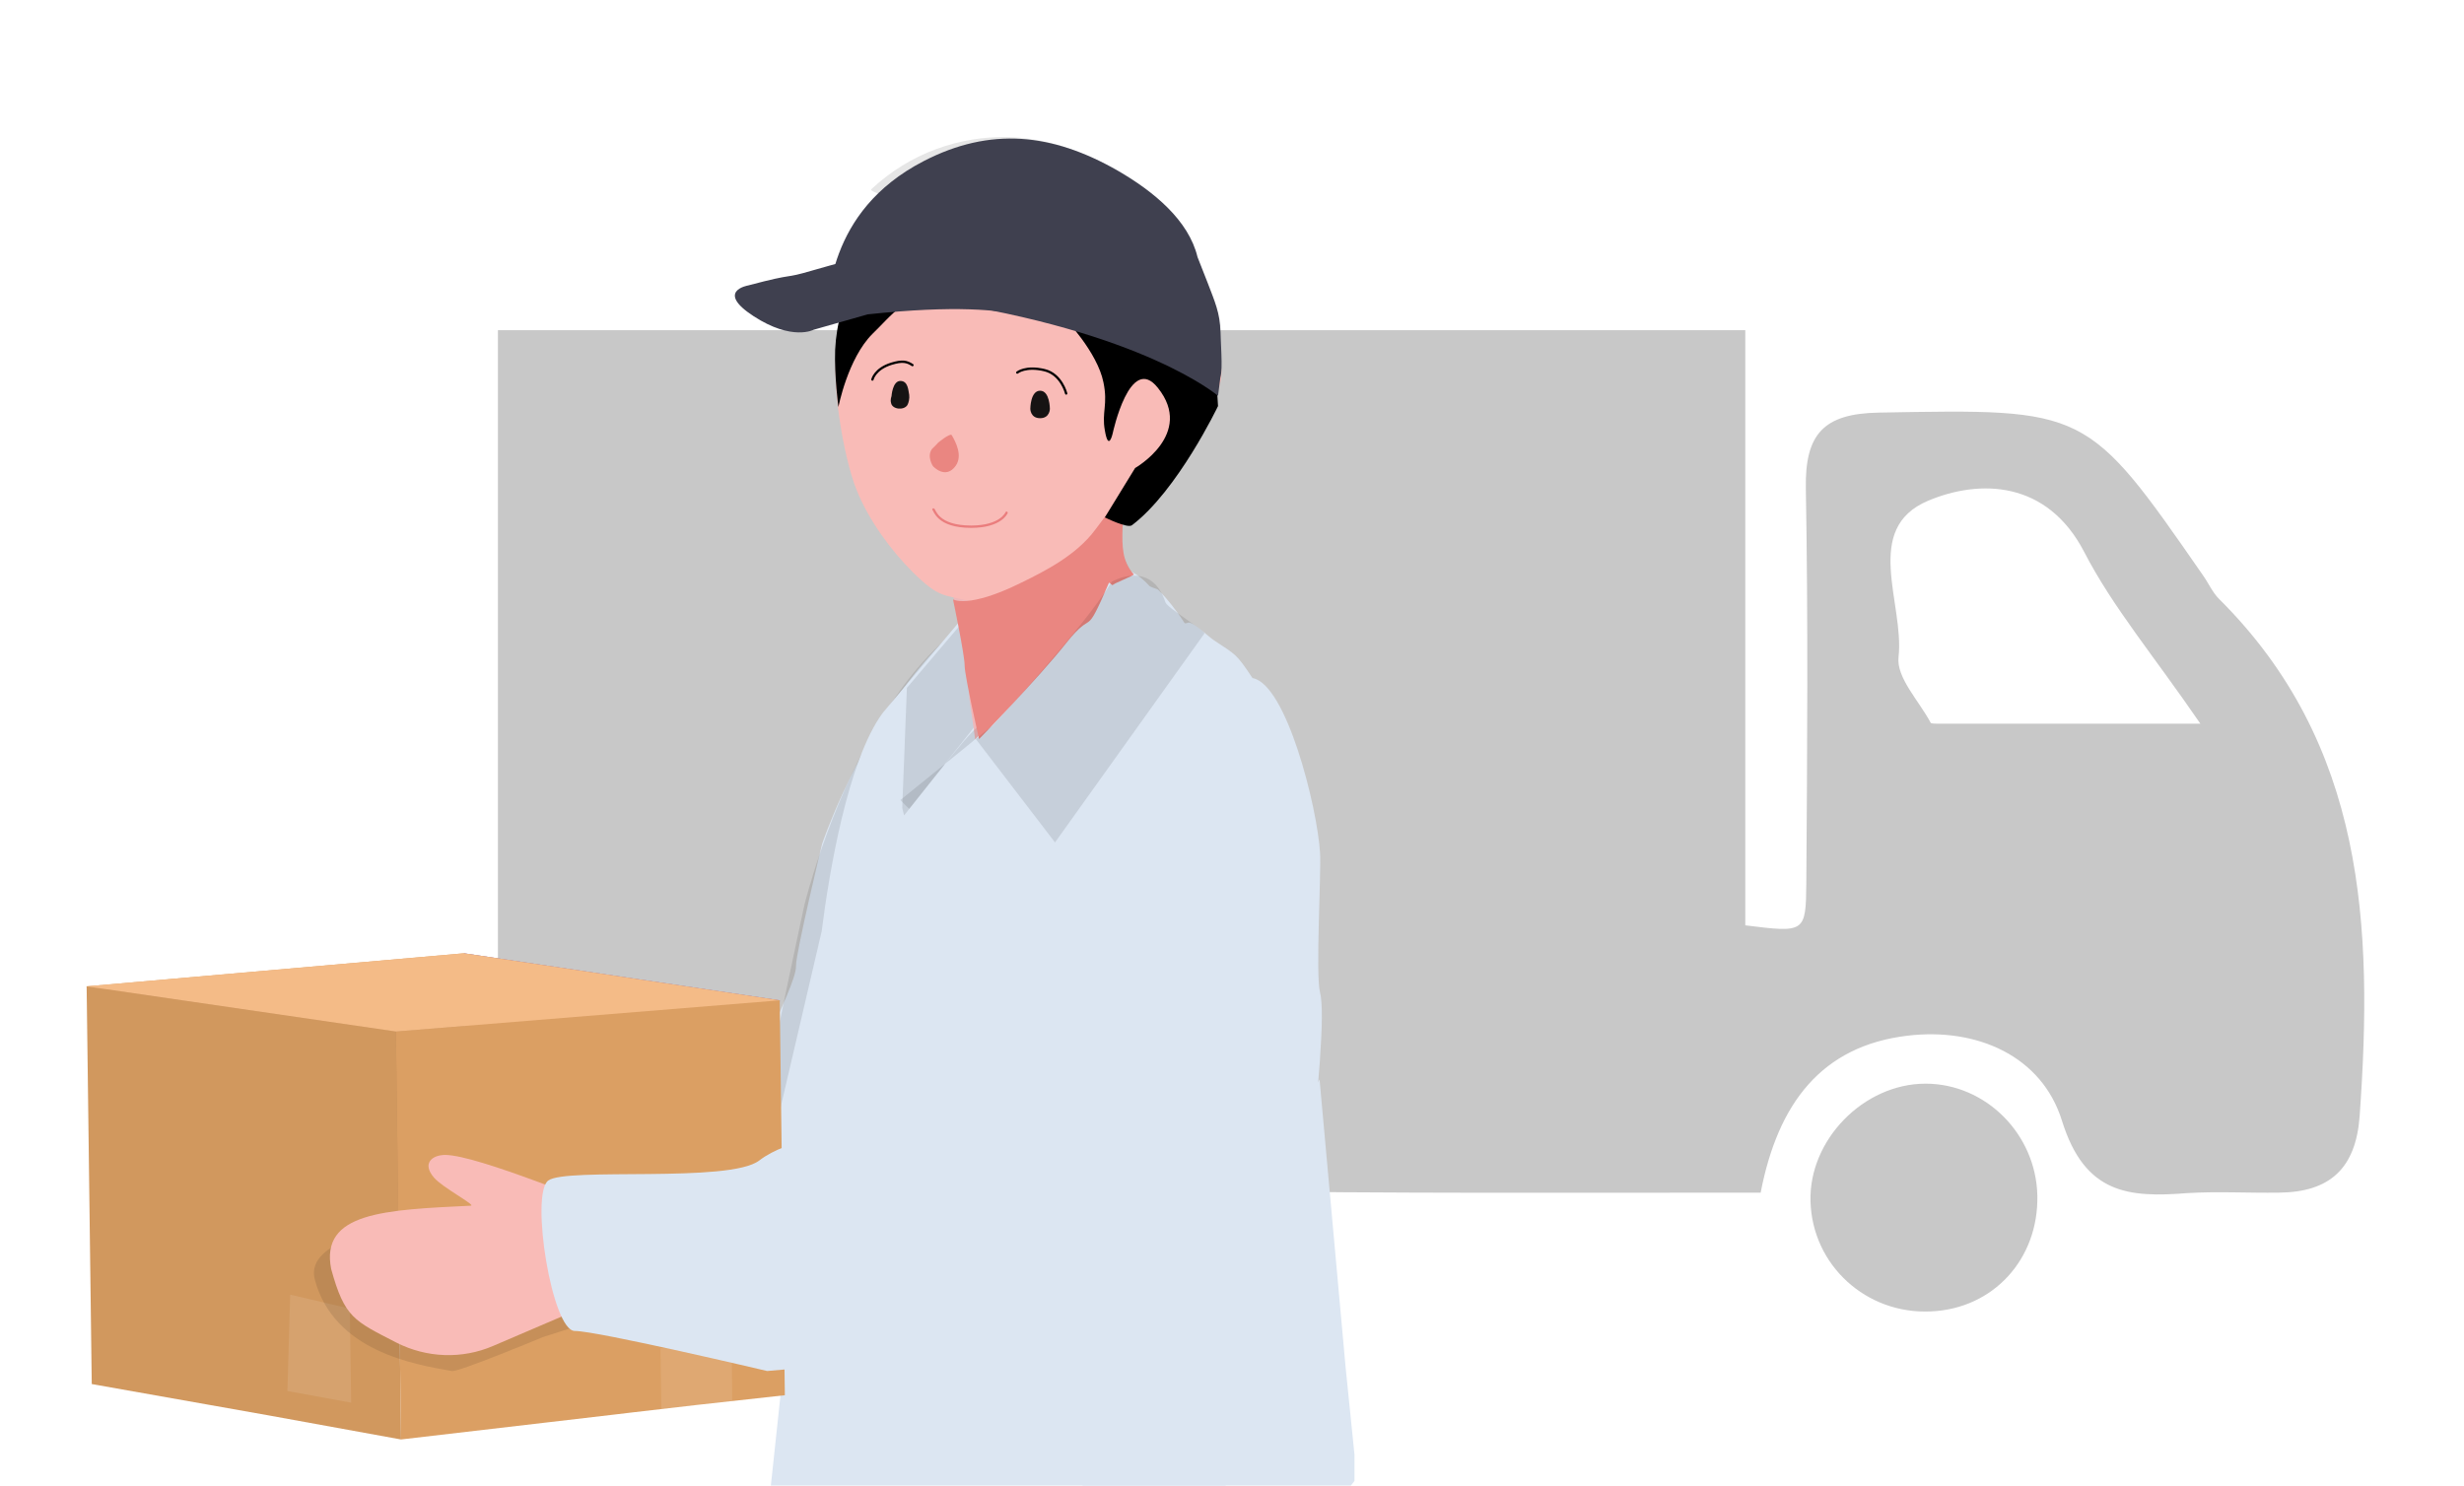 <?xml version="1.0" encoding="utf-8"?>
<!-- Generator: Adobe Illustrator 23.0.6, SVG Export Plug-In . SVG Version: 6.00 Build 0)  -->
<svg version="1.1" id="Layer_1" xmlns="http://www.w3.org/2000/svg" xmlns:xlink="http://www.w3.org/1999/xlink" x="0px" y="0px"
	 viewBox="0 0 529 319" style="enable-background:new 0 0 529 319;" xml:space="preserve">
<style type="text/css">
	.st0{fill:#C8C8C8;}
	.st1{fill:#E0E0E0;}
	.st2{fill:url(#SVGID_1_);}
	.st3{fill:#F5F5F5;}
	.st4{fill:url(#SVGID_2_);}
	.st5{fill:#FFFFFF;}
	.st6{fill:#E6E6E6;}
	.st7{fill:url(#SVGID_3_);}
	.st8{fill:#6477FF;}
	.st9{fill:url(#SVGID_4_);}
	.st10{fill:#BBBDC0;}
	.st11{fill:#6E8396;}
	.st12{fill:#FDFDFD;}
	.st13{fill:#EFB7B9;}
	.st14{opacity:0.1;enable-background:new    ;}
	.st15{fill:#DCE6F2;}
	.st16{fill:#F9BBB7;}
	.st17{fill:#6C63FF;}
	.st18{fill:#DB9F63;}
	.st19{opacity:5.000000e-02;enable-background:new    ;}
	.st20{opacity:0.1;fill:#FFFFFF;enable-background:new    ;}
	.st21{fill:#F4BB87;}
	.st22{fill:#EA8681;}
	.st23{fill:#3F404F;}
	.st24{fill:#161313;}
	.st25{fill:none;stroke:#EA7D7D;stroke-width:0.5;stroke-linecap:round;stroke-linejoin:round;stroke-miterlimit:10;}
	.st26{fill:none;stroke:#000000;stroke-width:0.5;stroke-linecap:round;stroke-linejoin:round;stroke-miterlimit:10;}
	.st27{fill:#ECC77E;}
	.st28{fill:#D76344;}
	.st29{fill:#B2B2B2;}
	.st30{fill:#FEFEFE;}
	.st31{fill:#FECBBB;}
	.st32{fill:#3E2723;}
	.st33{fill:#FC8B88;}
	.st34{fill:none;stroke:#3E2723;stroke-width:0.5;stroke-linecap:round;stroke-linejoin:round;stroke-miterlimit:10;}
	.st35{opacity:0.63;fill:#FFFFFF;}
	.st36{fill:#FCFCFC;}
	.st37{fill:none;stroke:#FCFCFC;stroke-miterlimit:10;}
	.st38{fill:none;stroke:#FC8B88;stroke-width:0.5;stroke-linecap:round;stroke-linejoin:round;stroke-miterlimit:10;}
	.st39{fill:#92CCCC;}
	.st40{fill:#F4F4F4;}
	.st41{fill:#EAEAEA;}
	.st42{filter:url(#Adobe_OpacityMaskFilter);}
	.st43{filter:url(#Adobe_OpacityMaskFilter_1_);}
	.st44{mask:url(#SVGID_5_);fill:url(#SVGID_6_);}
	.st45{clip-path:url(#SVGID_8_);fill:#D7F0F6;}
	.st46{clip-path:url(#SVGID_8_);fill:#D8F1F6;}
	.st47{clip-path:url(#SVGID_8_);fill:#D9F1F6;}
	.st48{clip-path:url(#SVGID_8_);fill:#DAF1F6;}
	.st49{clip-path:url(#SVGID_8_);fill:#DBF1F6;}
	.st50{clip-path:url(#SVGID_8_);fill:#DCF1F6;}
	.st51{clip-path:url(#SVGID_8_);fill:#DDF2F6;}
	.st52{clip-path:url(#SVGID_8_);fill:#DEF2F6;}
	.st53{clip-path:url(#SVGID_8_);fill:#DFF2F6;}
	.st54{clip-path:url(#SVGID_8_);fill:#E0F2F6;}
	.st55{clip-path:url(#SVGID_8_);fill:#E2F3F7;}
	.st56{clip-path:url(#SVGID_8_);fill:#E3F3F7;}
	.st57{clip-path:url(#SVGID_8_);fill:#E4F3F7;}
	.st58{clip-path:url(#SVGID_8_);fill:#E5F3F7;}
	.st59{clip-path:url(#SVGID_8_);fill:#E6F3F7;}
	.st60{clip-path:url(#SVGID_8_);fill:#E7F4F7;}
	.st61{clip-path:url(#SVGID_8_);fill:#E8F4F7;}
	.st62{clip-path:url(#SVGID_8_);fill:#E9F4F7;}
	.st63{clip-path:url(#SVGID_8_);fill:#EAF4F7;}
	.st64{clip-path:url(#SVGID_8_);fill:#EBF4F7;}
	.st65{clip-path:url(#SVGID_8_);fill:#ECF5F7;}
	.st66{clip-path:url(#SVGID_8_);fill:#EDF5F7;}
	.st67{clip-path:url(#SVGID_8_);fill:#EEF5F7;}
	.st68{clip-path:url(#SVGID_8_);fill:#EFF5F7;}
	.st69{clip-path:url(#SVGID_8_);fill:#F0F6F7;}
	.st70{clip-path:url(#SVGID_8_);fill:#F1F6F7;}
	.st71{clip-path:url(#SVGID_8_);fill:#F2F6F7;}
	.st72{clip-path:url(#SVGID_8_);fill:#F3F6F7;}
	.st73{clip-path:url(#SVGID_8_);fill:#F4F6F7;}
	.st74{clip-path:url(#SVGID_8_);fill:#F5F7F7;}
	.st75{clip-path:url(#SVGID_8_);fill:#F6F7F7;}
	.st76{clip-path:url(#SVGID_8_);fill:#F7F7F7;}
	.st77{filter:url(#Adobe_OpacityMaskFilter_2_);}
	.st78{filter:url(#Adobe_OpacityMaskFilter_3_);}
	.st79{mask:url(#SVGID_9_);fill:url(#SVGID_10_);}
	.st80{clip-path:url(#SVGID_12_);fill:#9A40E6;}
	.st81{clip-path:url(#SVGID_12_);fill:#9B40E6;}
	.st82{clip-path:url(#SVGID_12_);fill:#9C40E6;}
	.st83{clip-path:url(#SVGID_12_);fill:#9D40E6;}
	.st84{clip-path:url(#SVGID_12_);fill:#9E40E6;}
	.st85{clip-path:url(#SVGID_12_);fill:#9F41E5;}
	.st86{clip-path:url(#SVGID_12_);fill:#A041E5;}
	.st87{clip-path:url(#SVGID_12_);fill:#A142E4;}
	.st88{clip-path:url(#SVGID_12_);fill:#A242E3;}
	.st89{clip-path:url(#SVGID_12_);fill:#A343E3;}
	.st90{clip-path:url(#SVGID_12_);fill:#A443E2;}
	.st91{clip-path:url(#SVGID_12_);fill:#A544E1;}
	.st92{clip-path:url(#SVGID_12_);fill:#A645E1;}
	.st93{clip-path:url(#SVGID_12_);fill:#A745E0;}
	.st94{clip-path:url(#SVGID_12_);fill:#A846DF;}
	.st95{clip-path:url(#SVGID_12_);fill:#A946DF;}
	.st96{clip-path:url(#SVGID_12_);fill:#AA47DE;}
	.st97{clip-path:url(#SVGID_12_);fill:#AB47DD;}
	.st98{clip-path:url(#SVGID_12_);fill:#AC48DD;}
	.st99{clip-path:url(#SVGID_12_);fill:#AD48DC;}
	.st100{clip-path:url(#SVGID_12_);fill:#AE49DB;}
	.st101{clip-path:url(#SVGID_12_);fill:#AF4ADB;}
	.st102{clip-path:url(#SVGID_12_);fill:#B04ADA;}
	.st103{clip-path:url(#SVGID_12_);fill:#B14BD9;}
	.st104{clip-path:url(#SVGID_12_);fill:#B24BD9;}
	.st105{clip-path:url(#SVGID_12_);fill:#B34CD8;}
	.st106{clip-path:url(#SVGID_12_);fill:#B44CD7;}
	.st107{clip-path:url(#SVGID_12_);fill:#B54DD7;}
	.st108{clip-path:url(#SVGID_12_);fill:#B64ED6;}
	.st109{clip-path:url(#SVGID_12_);fill:#B74ED5;}
	.st110{clip-path:url(#SVGID_12_);fill:#B84FD5;}
	.st111{clip-path:url(#SVGID_12_);fill:#B94FD4;}
	.st112{clip-path:url(#SVGID_12_);fill:#BA50D3;}
	.st113{clip-path:url(#SVGID_12_);fill:#BB50D3;}
	.st114{clip-path:url(#SVGID_12_);fill:#BC51D2;}
	.st115{clip-path:url(#SVGID_12_);fill:#BD51D1;}
	.st116{clip-path:url(#SVGID_12_);fill:#BE52D1;}
	.st117{clip-path:url(#SVGID_12_);fill:#BF53D0;}
	.st118{clip-path:url(#SVGID_12_);fill:#C053CF;}
	.st119{clip-path:url(#SVGID_12_);fill:#C154CF;}
	.st120{clip-path:url(#SVGID_12_);fill:#C254CE;}
	.st121{clip-path:url(#SVGID_12_);fill:#C355CD;}
	.st122{clip-path:url(#SVGID_12_);fill:#C455CD;}
	.st123{clip-path:url(#SVGID_12_);fill:#C556CC;}
	.st124{clip-path:url(#SVGID_12_);fill:#C657CB;}
	.st125{clip-path:url(#SVGID_12_);fill:#C757CB;}
	.st126{clip-path:url(#SVGID_12_);fill:#C858CA;}
	.st127{clip-path:url(#SVGID_12_);fill:#C958C9;}
	.st128{clip-path:url(#SVGID_12_);fill:#CA59C9;}
	.st129{clip-path:url(#SVGID_12_);fill:#CB59C8;}
	.st130{clip-path:url(#SVGID_12_);fill:#CC5AC7;}
	.st131{clip-path:url(#SVGID_12_);fill:#CD5AC7;}
	.st132{clip-path:url(#SVGID_12_);fill:#CF5BC6;}
	.st133{clip-path:url(#SVGID_12_);fill:#D05CC5;}
	.st134{clip-path:url(#SVGID_12_);fill:#D15CC5;}
	.st135{clip-path:url(#SVGID_12_);fill:#D25DC4;}
	.st136{clip-path:url(#SVGID_12_);fill:#D35DC3;}
	.st137{clip-path:url(#SVGID_12_);fill:#D45EC3;}
	.st138{clip-path:url(#SVGID_12_);fill:#D55EC2;}
	.st139{clip-path:url(#SVGID_12_);fill:#D65FC1;}
	.st140{clip-path:url(#SVGID_12_);fill:#D760C1;}
	.st141{clip-path:url(#SVGID_12_);fill:#D860C0;}
	.st142{clip-path:url(#SVGID_12_);fill:#D961BF;}
	.st143{clip-path:url(#SVGID_12_);fill:#DA61BF;}
	.st144{clip-path:url(#SVGID_12_);fill:#DB62BE;}
	.st145{clip-path:url(#SVGID_12_);fill:#DC62BD;}
	.st146{clip-path:url(#SVGID_12_);fill:#DD63BD;}
	.st147{clip-path:url(#SVGID_12_);fill:#DE63BC;}
	.st148{clip-path:url(#SVGID_12_);fill:#DF64BB;}
	.st149{filter:url(#Adobe_OpacityMaskFilter_4_);}
	.st150{filter:url(#Adobe_OpacityMaskFilter_5_);}
	.st151{mask:url(#SVGID_13_);fill:url(#SVGID_14_);}
	.st152{clip-path:url(#SVGID_16_);fill:#D246E0;}
	.st153{clip-path:url(#SVGID_16_);fill:#D346DF;}
	.st154{clip-path:url(#SVGID_16_);fill:#D447DE;}
	.st155{clip-path:url(#SVGID_16_);fill:#D548DD;}
	.st156{clip-path:url(#SVGID_16_);fill:#D648DD;}
	.st157{clip-path:url(#SVGID_16_);fill:#D749DC;}
	.st158{clip-path:url(#SVGID_16_);fill:#D849DB;}
	.st159{clip-path:url(#SVGID_16_);fill:#D94ADA;}
	.st160{clip-path:url(#SVGID_16_);fill:#DA4BDA;}
	.st161{clip-path:url(#SVGID_16_);fill:#DB4BD9;}
	.st162{clip-path:url(#SVGID_16_);fill:#DC4CD8;}
	.st163{clip-path:url(#SVGID_16_);fill:#DD4DD8;}
	.st164{clip-path:url(#SVGID_16_);fill:#DE4DD7;}
	.st165{clip-path:url(#SVGID_16_);fill:#E04ED6;}
	.st166{clip-path:url(#SVGID_16_);fill:#E14ED5;}
	.st167{clip-path:url(#SVGID_16_);fill:#E24FD5;}
	.st168{clip-path:url(#SVGID_16_);fill:#E350D4;}
	.st169{clip-path:url(#SVGID_16_);fill:#E450D3;}
	.st170{clip-path:url(#SVGID_16_);fill:#E551D3;}
	.st171{clip-path:url(#SVGID_16_);fill:#E652D2;}
	.st172{clip-path:url(#SVGID_16_);fill:#E752D1;}
	.st173{clip-path:url(#SVGID_16_);fill:#E853D0;}
	.st174{clip-path:url(#SVGID_16_);fill:#E953D0;}
	.st175{clip-path:url(#SVGID_16_);fill:#EA54CF;}
	.st176{clip-path:url(#SVGID_16_);fill:#EB55CE;}
	.st177{clip-path:url(#SVGID_16_);fill:#EC55CD;}
	.st178{clip-path:url(#SVGID_16_);fill:#ED56CD;}
	.st179{clip-path:url(#SVGID_16_);fill:#EE57CC;}
	.st180{clip-path:url(#SVGID_16_);fill:#EF57CB;}
	.st181{clip-path:url(#SVGID_16_);fill:#F058CB;}
	.st182{clip-path:url(#SVGID_16_);fill:#F158CA;}
	.st183{clip-path:url(#SVGID_16_);fill:#F259C9;}
	.st184{clip-path:url(#SVGID_16_);fill:#F35AC8;}
	.st185{filter:url(#Adobe_OpacityMaskFilter_6_);}
	.st186{filter:url(#Adobe_OpacityMaskFilter_7_);}
	.st187{mask:url(#SVGID_17_);fill:url(#SVGID_18_);}
	.st188{clip-path:url(#SVGID_20_);fill:#D246E0;}
	.st189{clip-path:url(#SVGID_20_);fill:#D346DF;}
	.st190{clip-path:url(#SVGID_20_);fill:#D447DE;}
	.st191{clip-path:url(#SVGID_20_);fill:#D548DD;}
	.st192{clip-path:url(#SVGID_20_);fill:#D648DD;}
	.st193{clip-path:url(#SVGID_20_);fill:#D749DC;}
	.st194{clip-path:url(#SVGID_20_);fill:#D849DB;}
	.st195{clip-path:url(#SVGID_20_);fill:#D94ADA;}
	.st196{clip-path:url(#SVGID_20_);fill:#DA4BDA;}
	.st197{clip-path:url(#SVGID_20_);fill:#DB4BD9;}
	.st198{clip-path:url(#SVGID_20_);fill:#DC4CD8;}
	.st199{clip-path:url(#SVGID_20_);fill:#DD4DD8;}
	.st200{clip-path:url(#SVGID_20_);fill:#DE4DD7;}
	.st201{clip-path:url(#SVGID_20_);fill:#E04ED6;}
	.st202{clip-path:url(#SVGID_20_);fill:#E14ED5;}
	.st203{clip-path:url(#SVGID_20_);fill:#E24FD5;}
	.st204{clip-path:url(#SVGID_20_);fill:#E350D4;}
	.st205{clip-path:url(#SVGID_20_);fill:#E450D3;}
	.st206{clip-path:url(#SVGID_20_);fill:#E551D3;}
	.st207{clip-path:url(#SVGID_20_);fill:#E652D2;}
	.st208{clip-path:url(#SVGID_20_);fill:#E752D1;}
	.st209{clip-path:url(#SVGID_20_);fill:#E853D0;}
	.st210{clip-path:url(#SVGID_20_);fill:#E953D0;}
	.st211{clip-path:url(#SVGID_20_);fill:#EA54CF;}
	.st212{clip-path:url(#SVGID_20_);fill:#EB55CE;}
	.st213{clip-path:url(#SVGID_20_);fill:#EC55CD;}
	.st214{clip-path:url(#SVGID_20_);fill:#ED56CD;}
	.st215{clip-path:url(#SVGID_20_);fill:#EE57CC;}
	.st216{clip-path:url(#SVGID_20_);fill:#EF57CB;}
	.st217{clip-path:url(#SVGID_20_);fill:#F058CB;}
	.st218{clip-path:url(#SVGID_20_);fill:#F158CA;}
	.st219{clip-path:url(#SVGID_20_);fill:#F259C9;}
	.st220{clip-path:url(#SVGID_20_);fill:#F35AC8;}
	.st221{filter:url(#Adobe_OpacityMaskFilter_8_);}
	.st222{filter:url(#Adobe_OpacityMaskFilter_9_);}
	.st223{mask:url(#SVGID_21_);fill:url(#SVGID_22_);}
	.st224{clip-path:url(#SVGID_24_);fill:#D246E0;}
	.st225{clip-path:url(#SVGID_24_);fill:#D346DF;}
	.st226{clip-path:url(#SVGID_24_);fill:#D447DE;}
	.st227{clip-path:url(#SVGID_24_);fill:#D548DD;}
	.st228{clip-path:url(#SVGID_24_);fill:#D648DD;}
	.st229{clip-path:url(#SVGID_24_);fill:#D749DC;}
	.st230{clip-path:url(#SVGID_24_);fill:#D849DB;}
	.st231{clip-path:url(#SVGID_24_);fill:#D94ADA;}
	.st232{clip-path:url(#SVGID_24_);fill:#DA4BDA;}
	.st233{clip-path:url(#SVGID_24_);fill:#DB4BD9;}
	.st234{clip-path:url(#SVGID_24_);fill:#DC4CD8;}
	.st235{clip-path:url(#SVGID_24_);fill:#DD4DD8;}
	.st236{clip-path:url(#SVGID_24_);fill:#DE4DD7;}
	.st237{clip-path:url(#SVGID_24_);fill:#E04ED6;}
	.st238{clip-path:url(#SVGID_24_);fill:#E14ED5;}
	.st239{clip-path:url(#SVGID_24_);fill:#E24FD5;}
	.st240{clip-path:url(#SVGID_24_);fill:#E350D4;}
	.st241{clip-path:url(#SVGID_24_);fill:#E450D3;}
	.st242{clip-path:url(#SVGID_24_);fill:#E551D3;}
	.st243{clip-path:url(#SVGID_24_);fill:#E652D2;}
	.st244{clip-path:url(#SVGID_24_);fill:#E752D1;}
	.st245{clip-path:url(#SVGID_24_);fill:#E853D0;}
	.st246{clip-path:url(#SVGID_24_);fill:#E953D0;}
	.st247{clip-path:url(#SVGID_24_);fill:#EA54CF;}
	.st248{clip-path:url(#SVGID_24_);fill:#EB55CE;}
	.st249{clip-path:url(#SVGID_24_);fill:#EC55CD;}
	.st250{clip-path:url(#SVGID_24_);fill:#ED56CD;}
	.st251{clip-path:url(#SVGID_24_);fill:#EE57CC;}
	.st252{clip-path:url(#SVGID_24_);fill:#EF57CB;}
	.st253{clip-path:url(#SVGID_24_);fill:#F058CB;}
	.st254{clip-path:url(#SVGID_24_);fill:#F158CA;}
	.st255{clip-path:url(#SVGID_24_);fill:#F259C9;}
	.st256{clip-path:url(#SVGID_24_);fill:#F35AC8;}
	.st257{filter:url(#Adobe_OpacityMaskFilter_10_);}
	.st258{filter:url(#Adobe_OpacityMaskFilter_11_);}
	.st259{mask:url(#SVGID_25_);fill:url(#SVGID_26_);}
	.st260{clip-path:url(#SVGID_28_);fill:#D246E0;}
	.st261{clip-path:url(#SVGID_28_);fill:#D346DF;}
	.st262{clip-path:url(#SVGID_28_);fill:#D447DE;}
	.st263{clip-path:url(#SVGID_28_);fill:#D548DD;}
	.st264{clip-path:url(#SVGID_28_);fill:#D648DD;}
	.st265{clip-path:url(#SVGID_28_);fill:#D749DC;}
	.st266{clip-path:url(#SVGID_28_);fill:#D849DB;}
	.st267{clip-path:url(#SVGID_28_);fill:#D94ADA;}
	.st268{clip-path:url(#SVGID_28_);fill:#DA4BDA;}
	.st269{clip-path:url(#SVGID_28_);fill:#DB4BD9;}
	.st270{clip-path:url(#SVGID_28_);fill:#DC4CD8;}
	.st271{clip-path:url(#SVGID_28_);fill:#DD4DD8;}
	.st272{clip-path:url(#SVGID_28_);fill:#DE4DD7;}
	.st273{clip-path:url(#SVGID_28_);fill:#E04ED6;}
	.st274{clip-path:url(#SVGID_28_);fill:#E14ED5;}
	.st275{clip-path:url(#SVGID_28_);fill:#E24FD5;}
	.st276{clip-path:url(#SVGID_28_);fill:#E350D4;}
	.st277{clip-path:url(#SVGID_28_);fill:#E450D3;}
	.st278{clip-path:url(#SVGID_28_);fill:#E551D3;}
	.st279{clip-path:url(#SVGID_28_);fill:#E652D2;}
	.st280{clip-path:url(#SVGID_28_);fill:#E752D1;}
	.st281{clip-path:url(#SVGID_28_);fill:#E853D0;}
	.st282{clip-path:url(#SVGID_28_);fill:#E953D0;}
	.st283{clip-path:url(#SVGID_28_);fill:#EA54CF;}
	.st284{clip-path:url(#SVGID_28_);fill:#EB55CE;}
	.st285{clip-path:url(#SVGID_28_);fill:#EC55CD;}
	.st286{clip-path:url(#SVGID_28_);fill:#ED56CD;}
	.st287{clip-path:url(#SVGID_28_);fill:#EE57CC;}
	.st288{clip-path:url(#SVGID_28_);fill:#EF57CB;}
	.st289{clip-path:url(#SVGID_28_);fill:#F058CB;}
	.st290{clip-path:url(#SVGID_28_);fill:#F158CA;}
	.st291{clip-path:url(#SVGID_28_);fill:#F259C9;}
	.st292{clip-path:url(#SVGID_28_);fill:#F35AC8;}
	.st293{filter:url(#Adobe_OpacityMaskFilter_12_);}
	.st294{filter:url(#Adobe_OpacityMaskFilter_13_);}
	.st295{mask:url(#SVGID_29_);fill:url(#SVGID_30_);}
	.st296{clip-path:url(#SVGID_32_);fill:#D246E0;}
	.st297{clip-path:url(#SVGID_32_);fill:#D346DF;}
	.st298{clip-path:url(#SVGID_32_);fill:#D447DE;}
	.st299{clip-path:url(#SVGID_32_);fill:#D548DD;}
	.st300{clip-path:url(#SVGID_32_);fill:#D648DD;}
	.st301{clip-path:url(#SVGID_32_);fill:#D749DC;}
	.st302{clip-path:url(#SVGID_32_);fill:#D849DB;}
	.st303{clip-path:url(#SVGID_32_);fill:#D94ADA;}
	.st304{clip-path:url(#SVGID_32_);fill:#DA4BDA;}
	.st305{clip-path:url(#SVGID_32_);fill:#DB4BD9;}
	.st306{clip-path:url(#SVGID_32_);fill:#DC4CD8;}
	.st307{clip-path:url(#SVGID_32_);fill:#DD4DD8;}
	.st308{clip-path:url(#SVGID_32_);fill:#DE4DD7;}
	.st309{clip-path:url(#SVGID_32_);fill:#E04ED6;}
	.st310{clip-path:url(#SVGID_32_);fill:#E14ED5;}
	.st311{clip-path:url(#SVGID_32_);fill:#E24FD5;}
	.st312{clip-path:url(#SVGID_32_);fill:#E350D4;}
	.st313{clip-path:url(#SVGID_32_);fill:#E450D3;}
	.st314{clip-path:url(#SVGID_32_);fill:#E551D3;}
	.st315{clip-path:url(#SVGID_32_);fill:#E652D2;}
	.st316{clip-path:url(#SVGID_32_);fill:#E752D1;}
	.st317{clip-path:url(#SVGID_32_);fill:#E853D0;}
	.st318{clip-path:url(#SVGID_32_);fill:#E953D0;}
	.st319{clip-path:url(#SVGID_32_);fill:#EA54CF;}
	.st320{clip-path:url(#SVGID_32_);fill:#EB55CE;}
	.st321{clip-path:url(#SVGID_32_);fill:#EC55CD;}
	.st322{clip-path:url(#SVGID_32_);fill:#ED56CD;}
	.st323{clip-path:url(#SVGID_32_);fill:#EE57CC;}
	.st324{clip-path:url(#SVGID_32_);fill:#EF57CB;}
	.st325{clip-path:url(#SVGID_32_);fill:#F058CB;}
	.st326{clip-path:url(#SVGID_32_);fill:#F158CA;}
	.st327{clip-path:url(#SVGID_32_);fill:#F259C9;}
	.st328{clip-path:url(#SVGID_32_);fill:#F35AC8;}
	.st329{filter:url(#Adobe_OpacityMaskFilter_14_);}
	.st330{filter:url(#Adobe_OpacityMaskFilter_15_);}
	.st331{mask:url(#SVGID_33_);fill:url(#SVGID_34_);}
	.st332{clip-path:url(#SVGID_36_);fill:#D246E0;}
	.st333{clip-path:url(#SVGID_36_);fill:#D346DF;}
	.st334{clip-path:url(#SVGID_36_);fill:#D447DE;}
	.st335{clip-path:url(#SVGID_36_);fill:#D548DD;}
	.st336{clip-path:url(#SVGID_36_);fill:#D648DD;}
	.st337{clip-path:url(#SVGID_36_);fill:#D749DC;}
	.st338{clip-path:url(#SVGID_36_);fill:#D849DB;}
	.st339{clip-path:url(#SVGID_36_);fill:#D94ADA;}
	.st340{clip-path:url(#SVGID_36_);fill:#DA4BDA;}
	.st341{clip-path:url(#SVGID_36_);fill:#DB4BD9;}
	.st342{clip-path:url(#SVGID_36_);fill:#DC4CD8;}
	.st343{clip-path:url(#SVGID_36_);fill:#DD4DD8;}
	.st344{clip-path:url(#SVGID_36_);fill:#DE4DD7;}
	.st345{clip-path:url(#SVGID_36_);fill:#E04ED6;}
	.st346{clip-path:url(#SVGID_36_);fill:#E14ED5;}
	.st347{clip-path:url(#SVGID_36_);fill:#E24FD5;}
	.st348{clip-path:url(#SVGID_36_);fill:#E350D4;}
	.st349{clip-path:url(#SVGID_36_);fill:#E450D3;}
	.st350{clip-path:url(#SVGID_36_);fill:#E551D3;}
	.st351{clip-path:url(#SVGID_36_);fill:#E652D2;}
	.st352{clip-path:url(#SVGID_36_);fill:#E752D1;}
	.st353{clip-path:url(#SVGID_36_);fill:#E853D0;}
	.st354{clip-path:url(#SVGID_36_);fill:#E953D0;}
	.st355{clip-path:url(#SVGID_36_);fill:#EA54CF;}
	.st356{clip-path:url(#SVGID_36_);fill:#EB55CE;}
	.st357{clip-path:url(#SVGID_36_);fill:#EC55CD;}
	.st358{clip-path:url(#SVGID_36_);fill:#ED56CD;}
	.st359{clip-path:url(#SVGID_36_);fill:#EE57CC;}
	.st360{clip-path:url(#SVGID_36_);fill:#EF57CB;}
	.st361{clip-path:url(#SVGID_36_);fill:#F058CB;}
	.st362{clip-path:url(#SVGID_36_);fill:#F158CA;}
	.st363{clip-path:url(#SVGID_36_);fill:#F259C9;}
	.st364{clip-path:url(#SVGID_36_);fill:#F35AC8;}
	.st365{clip-path:url(#SVGID_38_);fill:#C940E6;}
	.st366{clip-path:url(#SVGID_38_);fill:#CA41E5;}
	.st367{clip-path:url(#SVGID_38_);fill:#CB41E5;}
	.st368{clip-path:url(#SVGID_38_);fill:#CC42E4;}
	.st369{clip-path:url(#SVGID_38_);fill:#CD43E3;}
	.st370{clip-path:url(#SVGID_38_);fill:#CE43E2;}
	.st371{clip-path:url(#SVGID_38_);fill:#CF44E2;}
	.st372{clip-path:url(#SVGID_38_);fill:#D044E1;}
	.st373{clip-path:url(#SVGID_38_);fill:#D145E0;}
	.st374{clip-path:url(#SVGID_38_);fill:#D246E0;}
	.st375{clip-path:url(#SVGID_38_);fill:#D346DF;}
	.st376{clip-path:url(#SVGID_38_);fill:#D447DE;}
	.st377{clip-path:url(#SVGID_38_);fill:#D548DD;}
	.st378{clip-path:url(#SVGID_38_);fill:#D648DD;}
	.st379{clip-path:url(#SVGID_38_);fill:#D749DC;}
	.st380{clip-path:url(#SVGID_38_);fill:#D849DB;}
	.st381{clip-path:url(#SVGID_38_);fill:#D94ADA;}
	.st382{clip-path:url(#SVGID_38_);fill:#DA4BDA;}
	.st383{clip-path:url(#SVGID_38_);fill:#DB4BD9;}
	.st384{clip-path:url(#SVGID_38_);fill:#DC4CD8;}
	.st385{clip-path:url(#SVGID_38_);fill:#DD4DD8;}
	.st386{clip-path:url(#SVGID_38_);fill:#DE4DD7;}
	.st387{clip-path:url(#SVGID_38_);fill:#E04ED6;}
	.st388{clip-path:url(#SVGID_38_);fill:#E14ED5;}
	.st389{clip-path:url(#SVGID_38_);fill:#E24FD5;}
	.st390{clip-path:url(#SVGID_38_);fill:#E350D4;}
	.st391{clip-path:url(#SVGID_38_);fill:#E450D3;}
	.st392{clip-path:url(#SVGID_38_);fill:#E551D3;}
	.st393{clip-path:url(#SVGID_38_);fill:#E652D2;}
	.st394{clip-path:url(#SVGID_38_);fill:#E752D1;}
	.st395{clip-path:url(#SVGID_38_);fill:#E853D0;}
	.st396{clip-path:url(#SVGID_38_);fill:#E953D0;}
	.st397{clip-path:url(#SVGID_38_);fill:#EA54CF;}
	.st398{clip-path:url(#SVGID_38_);fill:#EB55CE;}
	.st399{clip-path:url(#SVGID_38_);fill:#EC55CD;}
	.st400{clip-path:url(#SVGID_38_);fill:#ED56CD;}
	.st401{clip-path:url(#SVGID_38_);fill:#EE57CC;}
	.st402{clip-path:url(#SVGID_38_);fill:#EF57CB;}
	.st403{clip-path:url(#SVGID_38_);fill:#F058CB;}
	.st404{clip-path:url(#SVGID_38_);fill:#F158CA;}
	.st405{clip-path:url(#SVGID_38_);fill:#F259C9;}
	.st406{clip-path:url(#SVGID_38_);fill:#F35AC8;}
	.st407{clip-path:url(#SVGID_38_);fill:#F45AC8;}
	.st408{clip-path:url(#SVGID_38_);fill:#F55BC7;}
	.st409{clip-path:url(#SVGID_40_);fill:#CC42E4;}
	.st410{clip-path:url(#SVGID_40_);fill:#CD43E3;}
	.st411{clip-path:url(#SVGID_40_);fill:#CE43E2;}
	.st412{clip-path:url(#SVGID_40_);fill:#CF44E2;}
	.st413{clip-path:url(#SVGID_40_);fill:#D044E1;}
	.st414{clip-path:url(#SVGID_40_);fill:#D145E0;}
	.st415{clip-path:url(#SVGID_40_);fill:#D246E0;}
	.st416{clip-path:url(#SVGID_40_);fill:#D346DF;}
	.st417{clip-path:url(#SVGID_40_);fill:#D447DE;}
	.st418{clip-path:url(#SVGID_40_);fill:#D548DD;}
	.st419{clip-path:url(#SVGID_40_);fill:#D648DD;}
	.st420{clip-path:url(#SVGID_40_);fill:#D749DC;}
	.st421{clip-path:url(#SVGID_40_);fill:#D849DB;}
	.st422{clip-path:url(#SVGID_40_);fill:#D94ADA;}
	.st423{clip-path:url(#SVGID_40_);fill:#DA4BDA;}
	.st424{clip-path:url(#SVGID_40_);fill:#DB4BD9;}
	.st425{clip-path:url(#SVGID_40_);fill:#DC4CD8;}
	.st426{clip-path:url(#SVGID_40_);fill:#DD4DD8;}
	.st427{clip-path:url(#SVGID_40_);fill:#DE4DD7;}
</style>
<g>
	<path class="st0" d="M378,256.1c-40.4,0-79.7,0.2-119.1-0.4c-3.4,0-8.3-4.6-9.8-8.2c-7.1-16.8-18.2-25.7-33.7-25.5
		c-14.9,0.2-27.8,9-32.2,25.1c-2.8,10.2-7.9,9.8-17,7.6c0-10,0-20.4,0-32.3c-20.5,0-39.4,0-59.3,0c0-51.2,0-100.9,0-151.5
		c88.9,0,177.5,0,267.8,0c0,42.8,0,85.4,0,127.8c12.8,1.6,13,1.6,13.1-9c0.2-28.3,0.4-56.5-0.1-84.8c-0.2-11.6,3.7-16.1,15.7-16.3
		c44.6-0.8,44.6-1.1,69.6,35c1.2,1.7,2,3.6,3.4,5c31.4,31.2,33.1,70.4,30.2,111c-0.8,11.3-6.4,16.4-17.3,16.5
		c-6.6,0.1-13.2-0.3-19.7,0.1c-12.6,1-22,0.2-26.9-15.5c-4.3-13.9-18.2-20.1-33.2-18.3C391.1,224.6,381.7,236.9,378,256.1z
		 M472.4,155.4c-10-14.6-18.8-25-24.9-36.8c-8-15.5-22.5-15.7-33.5-11.1c-14.3,6-5.1,22.1-6.4,33.6c-0.5,4.4,4.4,9.4,6.9,14.1
		c0.1,0.2,1,0.2,1.5,0.2C433.3,155.4,450.7,155.4,472.4,155.4z"/>
	<path class="st0" d="M437.4,256.7c0.3,13.6-9.4,24.3-22.8,24.9c-13.9,0.7-25.5-9.9-25.9-23.6c-0.4-13.2,11.4-25.3,24.7-25.3
		C426.3,232.7,437.1,243.5,437.4,256.7z"/>
	<path class="st0" d="M216.2,281.7c-13.8,0.2-25.1-11.2-24.8-24.8c0.3-12.8,11.5-24,24.3-24.2c13.7-0.2,24.7,11,24.5,25.1
		C239.9,271.2,229.6,281.5,216.2,281.7z"/>
</g>
<g>
	<path class="st13" d="M96.2,237.5c3.6-0.1,5.7-0.2,5.7-0.2l2.9,14.7l-4.6,2.5l-33.8,18.7c0,0-37.2-1.5-43.4-18
		C17.7,241.3,77.3,238.2,96.2,237.5z"/>
	<path class="st14" d="M94.6,236.4l2.9,14.7l-4.6,2.5c-2.1-5.4-3.9-12.5-4-17C92.5,236.5,94.6,236.4,94.6,236.4z"/>
	<path class="st15" d="M176.5,181.2c0,0-5.7,23.7-5.6,26.2c0.1,2.5-3.6,9.8-5.6,15s-1.9,11.2-1.9,11.2s-3.1,4.8-8.8,9.9
		c-5.6,5.1-39.7,4.8-43.1,7.9c-3.4,3.1,4.1,30.3,8.9,29.8s40.7,4.6,40.7,4.6s23-3.9,48.1-9.4c25.1-5.5,30.6-49.8,30.6-49.8
		c7.7-17.4,14.3-35.3,19.9-53.5c8.5-28.3-11.1-46.5-11.1-46.5C201.3,107.3,176.5,181.2,176.5,181.2z"/>
	<path class="st14" d="M253.2,285.6c3.6-13-33.6-19.2-33.6-19.2C239.7,271.6,253.2,285.6,253.2,285.6z"/>
	<path class="st14" d="M235.8,289.2c4-0.9-16.4-17.5-16.4-17.5S231.8,290,235.8,289.2z"/>
	<path class="st14" d="M218.8,287.9c3.4,0.8-2.1-10.4-2.1-10.4S215.5,287.2,218.8,287.9z"/>
	<path class="st14" d="M34.1,272.5c6.5,17.2,45.2,18.7,45.2,18.7l35.2-19.5l2-1.1c1.9,4.9,4.1,8.7,5.9,8.6
		c4.8-0.5,40.7,4.6,40.7,4.6s23-3.9,48.1-9.4c25.1-5.5,30.6-49.8,30.6-49.8c7.7-17.4,14.3-35.3,19.9-53.4
		c8.5-28.3-21.5-40.6-21.5-40.6c-47.3-19.4-67.5,63.7-67.5,63.7s-7.6,35-7.5,37.5c0.1,2.5-5.5-1.4-7.5,3.7c-2,5.2,5.6-1.9,5.6-1.9
		c-5.3,0.7-5.7,7-6.7,7.8c-5.6,5.2-39.7,4.8-43.1,7.9c-0.7,0.6-0.9,2.3-0.8,4.5l-2.3,0.1C90.6,254.7,28.5,258,34.1,272.5z"/>
	<path class="st15" d="M213.2,143.9l-27.4,108.6l-22.5,3.7l13.1-56.2c1.6-12.6,5.6-36.7,13.1-46.9l17.3-20.6L213.2,143.9z"/>
	<polygon class="st14" points="217.8,120.5 219.5,118.6 228.6,128.5 229.6,129.6 226.7,134 194.1,175.1 193.7,173.5 194.7,147.7 	
		"/>
	<path class="st13" d="M246.1,88.4c0,0-6,5.1-4.8,14.7c0.6,4.7-4.5,15.7-3.6,20.2l2.6,6.3c1.4,7.1,5.8,9.5,8,10.8
		c6.4,4-38.7,20.7-38.7,20.7s-0.3-3.3-1.1-8.4l-0.3-2.1c-0.5-2.9,0.9-7.3,0.1-10.8c-1.2-5.8-3.6-11.3-5.6-16.9
		c-3-8-8.4-14.2-13.7-17.2C172.7,96.4,246.1,88.4,246.1,88.4z"/>
	<path class="st16" d="M182,63.4c2.2-6.7,5.8-2.2,10.8-7.1c16.9-16.3,43.3-15.7,59,1.3c2.9,3.2,5.3,6.8,7.1,10.7
		c1.1,2.4,2,4.8,2.7,7.4c1.8,7.1-0.6,7.8-2.5,14.9c-4.1,7.6-11.8,11.9-18.9,19.5c-9.4,10.1-19.2,22.2-32,19
		c-5.7-1.5-6.5-0.6-12.2-6.2c-4.8-4.8-9.5-11.2-12.1-17.7c-2.8-6.9-5.9-24.5-3.9-32.3C180.3,71.8,181.7,64.4,182,63.4z"/>
	<path class="st14" d="M208.8,157.1l0.6-0.6l1.1-1.1c0.5-0.5,1.3-1.2,2.1-2c7.4-7.3,25.2-25.5,28.2-34.6l0.4,0.8
		c2.9,6,5.8,10.7,8,11.4c6.6,2.1-35.1,33.5-35.1,33.5s-1-2.9-2.9-7.2l-17.9,14.5l1.9,1.9C202.7,164.3,206.1,159.9,208.8,157.1z"/>
	<path class="st15" d="M283.3,231.8l5.6,61.9l1.9,18.7v5.6c-5.6,7.5-5.6,3.7-24.4,3.7c-4.2,3.6-31.5,0.7-35.6,0"/>
	<path class="st15" d="M262.7,319.9c-2.5,1.2-14.8,0-31.9,1.9c-21.2,2.3-35.6,0-35.6,0h-30l5.6-52.5l6.6-8.1
		c0.8-20.1,4.3-39.9,10.4-59.1c1.5-4.3,2.2-8.8,2-13.3c-0.9-12.2,16-26.4,19-29.5l0.6-0.6c0,0,26.5-25.5,28.4-36.2
		c0,0,5.7-3.8,13.2,9.3c0.2,0.7,2.4,2.6,4.1,1.9c0.9-0.3,4.6,3.2,5.4,3.7c4.9,3.3,4.8,2.8,8.4,8.2c7.3,1.3,13.9,27.7,14.5,37.5
		c0.3,3.8-1,26.3,0,30c2.3,8.7-6.3,69.8-7.5,78.7"/>
	<path class="st14" d="M232,224c-5.5-2.9-12.9-20.8-12.9-20.8C216.4,230.1,237.5,226.9,232,224z"/>
	<path class="st14" d="M230.4,241.9c0-3.2-16.9-5.3-16.9-5.3S230.4,245.1,230.4,241.9z"/>
	<polygon class="st17" points="164.7,264.6 100.4,268.7 99.6,204.7 167.4,214.8 	"/>
	<polygon class="st18" points="164.7,264.6 100.4,268.7 99.6,204.7 167.4,214.8 	"/>
	<polygon class="st18" points="100.4,268.7 23.8,267.4 18.6,211.8 99.6,204.7 	"/>
	<polygon class="st14" points="100.9,269.7 24.2,268.4 19.1,212.7 100.1,205.6 	"/>
	<polygon class="st18" points="99.8,220.3 167.4,214.8 168.5,299.6 149.5,301.7 135.7,303.3 131.5,303.8 117.8,305.4 86.1,309.1 
		85,221.5 	"/>
	<polygon class="st18" points="85,221.5 86.1,309.1 57.5,303.9 45.1,301.7 19.7,297.2 18.6,211.8 	"/>
	<polygon class="st19" points="85,221.5 86.1,309.1 57.5,303.9 45.1,301.7 19.7,297.2 18.6,211.8 	"/>
	<polygon class="st20" points="62.3,278 75.1,281 75.4,301.2 61.7,298.7 	"/>
	<polygon class="st20" points="157.1,289.3 157.2,301.1 142,302.8 141.8,289.5 	"/>
	<path class="st14" d="M140.2,260.8c0,0,0.1,0,0.1,0c3.4,0.2,6.1,2.8,6.4,6.2l0.4,4.7c0.3,3-1.4,5.8-4.1,6.9l-0.4,0.2l-26,8.3
		c-1.2,0.5-18.3,7.6-19.6,7.3c-8.1-1.4-25.3-4.3-29.4-19.6C63.6,260,120.5,259.5,140.2,260.8z"/>
	<path class="st16" d="M130.8,259.2c3.7,0.2,5.9,0.4,5.9,0.4l1.5,15.5l-5,2.2L105.9,289c-6.7,2.9-14.3,2.6-20.8-0.7
		c-9.1-4.7-11.1-5.3-14-15.8c-2.4-12.2,11.5-12.7,30-13.6c1.1-0.1-6.1-3.9-7.9-6c-2.7-3.1-0.4-4.9,2.4-4.9
		C102.9,248.1,128.3,259.1,130.8,259.2z"/>
	<path class="st15" d="M203.7,196.3c0,0-6.8,23.9-7,26.6c-0.2,2.7,0.9,7.7-1.8,13c-2.7,5.3-14.6,7.9-14.6,7.9s-10.9,0.5-17.3,5.4
		c-6.4,4.9-41.4,1.4-45.3,4.3s0.8,32.3,5.7,32.3c4.9,0,41.3,8.6,41.3,8.6s24.1-2,50.6-5.4c26.5-3.4,37.2-49.8,37.2-49.8
		c9.9-17.7,17.3-9.3,25.1-28c12-29.1-17.3-73.8-17.3-73.8C219.4,128.3,203.7,196.3,203.7,196.3z"/>
	<polygon class="st21" points="167.4,214.8 99.6,204.7 18.6,211.8 85,221.5 	"/>
	<path class="st22" d="M238.9,125.7c-0.3-0.3,4.8-2.1,4.5-2.4c-2.5-2.7-2.5-6.1-2.4-9.7c0.1-5,2-9.3,2-9.3c0,0.1-2,1.5-7.9,9.5
		c-4.1,5.5-10.9,8.9-15.8,11.3c-11.5,5.7-14.7,3.6-14.7,3.6s2.5,11.9,2.5,14.2s3.1,15.8,3.1,15.8s12.5-12.8,18.7-20.6
		c6.2-7.8,3.7-0.2,9.2-13"/>
	<path class="st14" d="M189.2,42.2c0.5-0.5-2.7-1.1-2.1-1.6c16.6-15.5,42.7-14.8,58.3,1.7c2.9,3.1,5.3,6.5,7.2,10.3
		c1.1,2.3,2,4.7,2.7,7.1c-11.5-3.3-42.2-11.6-51.4-9.9c-5.3,0.9-12.5,4.7-23.8,7.7C182,51.7,185.1,46.5,189.2,42.2L189.2,42.2z"/>
	<path d="M208.2,61.5c0,0-8.7-0.3-14.6,4.2c-2.6,2-4.4,4.2-6.3,6c-5.3,5.3-7.3,15.7-7.3,15.7s-0.9-6.7-0.7-12.3
		c0.3-5.9,1.8-10.8,4.4-14c5-6.2,22.6-13.1,22.6-13.1l38.6,7.4c0,0,8.7,6.6,12.5,13.2c3.7,6.6,4.1,18.6,4.1,18.6
		s-8.7,18.2-18.5,25.6c-1,0.7-5.8-1.7-5.8-1.7l6.5-10.6c0,0,12.8-7.3,4.9-17.2c-6-7.6-9.7,9.7-9.7,9.7s-0.9,4.2-1.7-0.6
		c-0.7-3.9,0.7-5.5-0.3-10.3c-1.3-6.5-8.3-13.8-9.1-14.6c-7.5-7.5-17.9-6.4-17.9-6.4L208.2,61.5z"/>
	<path class="st23" d="M200.4,64.5c45.1,6.7,61.1,20.5,61.1,20.5l0.5-3.9c0.6-2.1,0-7.3,0-12.2v2.4c0-4-1.3-6.8-2.7-10.5l-2.2-5.6
		c-1.9-7.9-9.4-14.1-17.2-18.6c-14-8-27.3-9.4-41.6-2c-21.1,10.9-20.2,30.2-21.3,34.6"/>
	<path class="st23" d="M253.6,77.8c0,0-16.3-19.5-41.1-23.5c-11.9-1.9-18.8-1.8-37.8,3.7c-7.1,2.1-3.2,0.4-14.1,3.3
		c0,0-7.1,1.2,1.2,6.6c8.3,5.4,12.9,2.9,12.9,2.9l11.6-3.3c19-2,27.9-1,34.5,0.4C235.6,71,245.4,74.5,253.6,77.8z"/>
	<path class="st24" d="M221.2,87.8c0,0,0,2,2.1,2s2.1-2,2.1-2s0-3.9-2.1-3.9S221.2,87.8,221.2,87.8z"/>
	<path class="st24" d="M191.3,86.5c0.2,1.4,2.7,1.7,3.5,0.5c0.3-0.5,0.5-1.5,0.4-2.2c-0.2-0.9-0.2-3-1.9-3c-1.7,0-1.9,3.3-1.9,3.3
		S191.1,85.8,191.3,86.5z"/>
	<path class="st22" d="M204.3,93.4c-0.3-0.4-3,1.6-3.2,2l-1,1c-1.2,1.6,0.2,3.7,0.2,3.7s2.7,3,4.9-0.1
		C206.7,97.8,205.2,94.9,204.3,93.4z"/>
	<path class="st25" d="M200.4,109.4c0.3,0.1,0.8,3.7,8.1,3.7c6.4,0,7.6-3,7.6-3"/>
	<path class="st14" d="M213.2,155.7c0,0,19.2-20.5,25.5-30.8c0,0,8.4-4.9,11.5,4.4c0.2,1.1,7.9,5.7,8.4,6.7l-32.1,44.9l-17-22.2
		L213.2,155.7z"/>
	<path class="st26" d="M218.4,80c0,0,1.8-1.5,5.9-0.5c3.6,0.9,4.6,5,4.6,5"/>
	<path class="st26" d="M187.3,81.5c0,0,0.5-2.3,4.1-3.4c2.3-0.7,3.3-0.5,4.5,0.3"/>
</g>
</svg>
